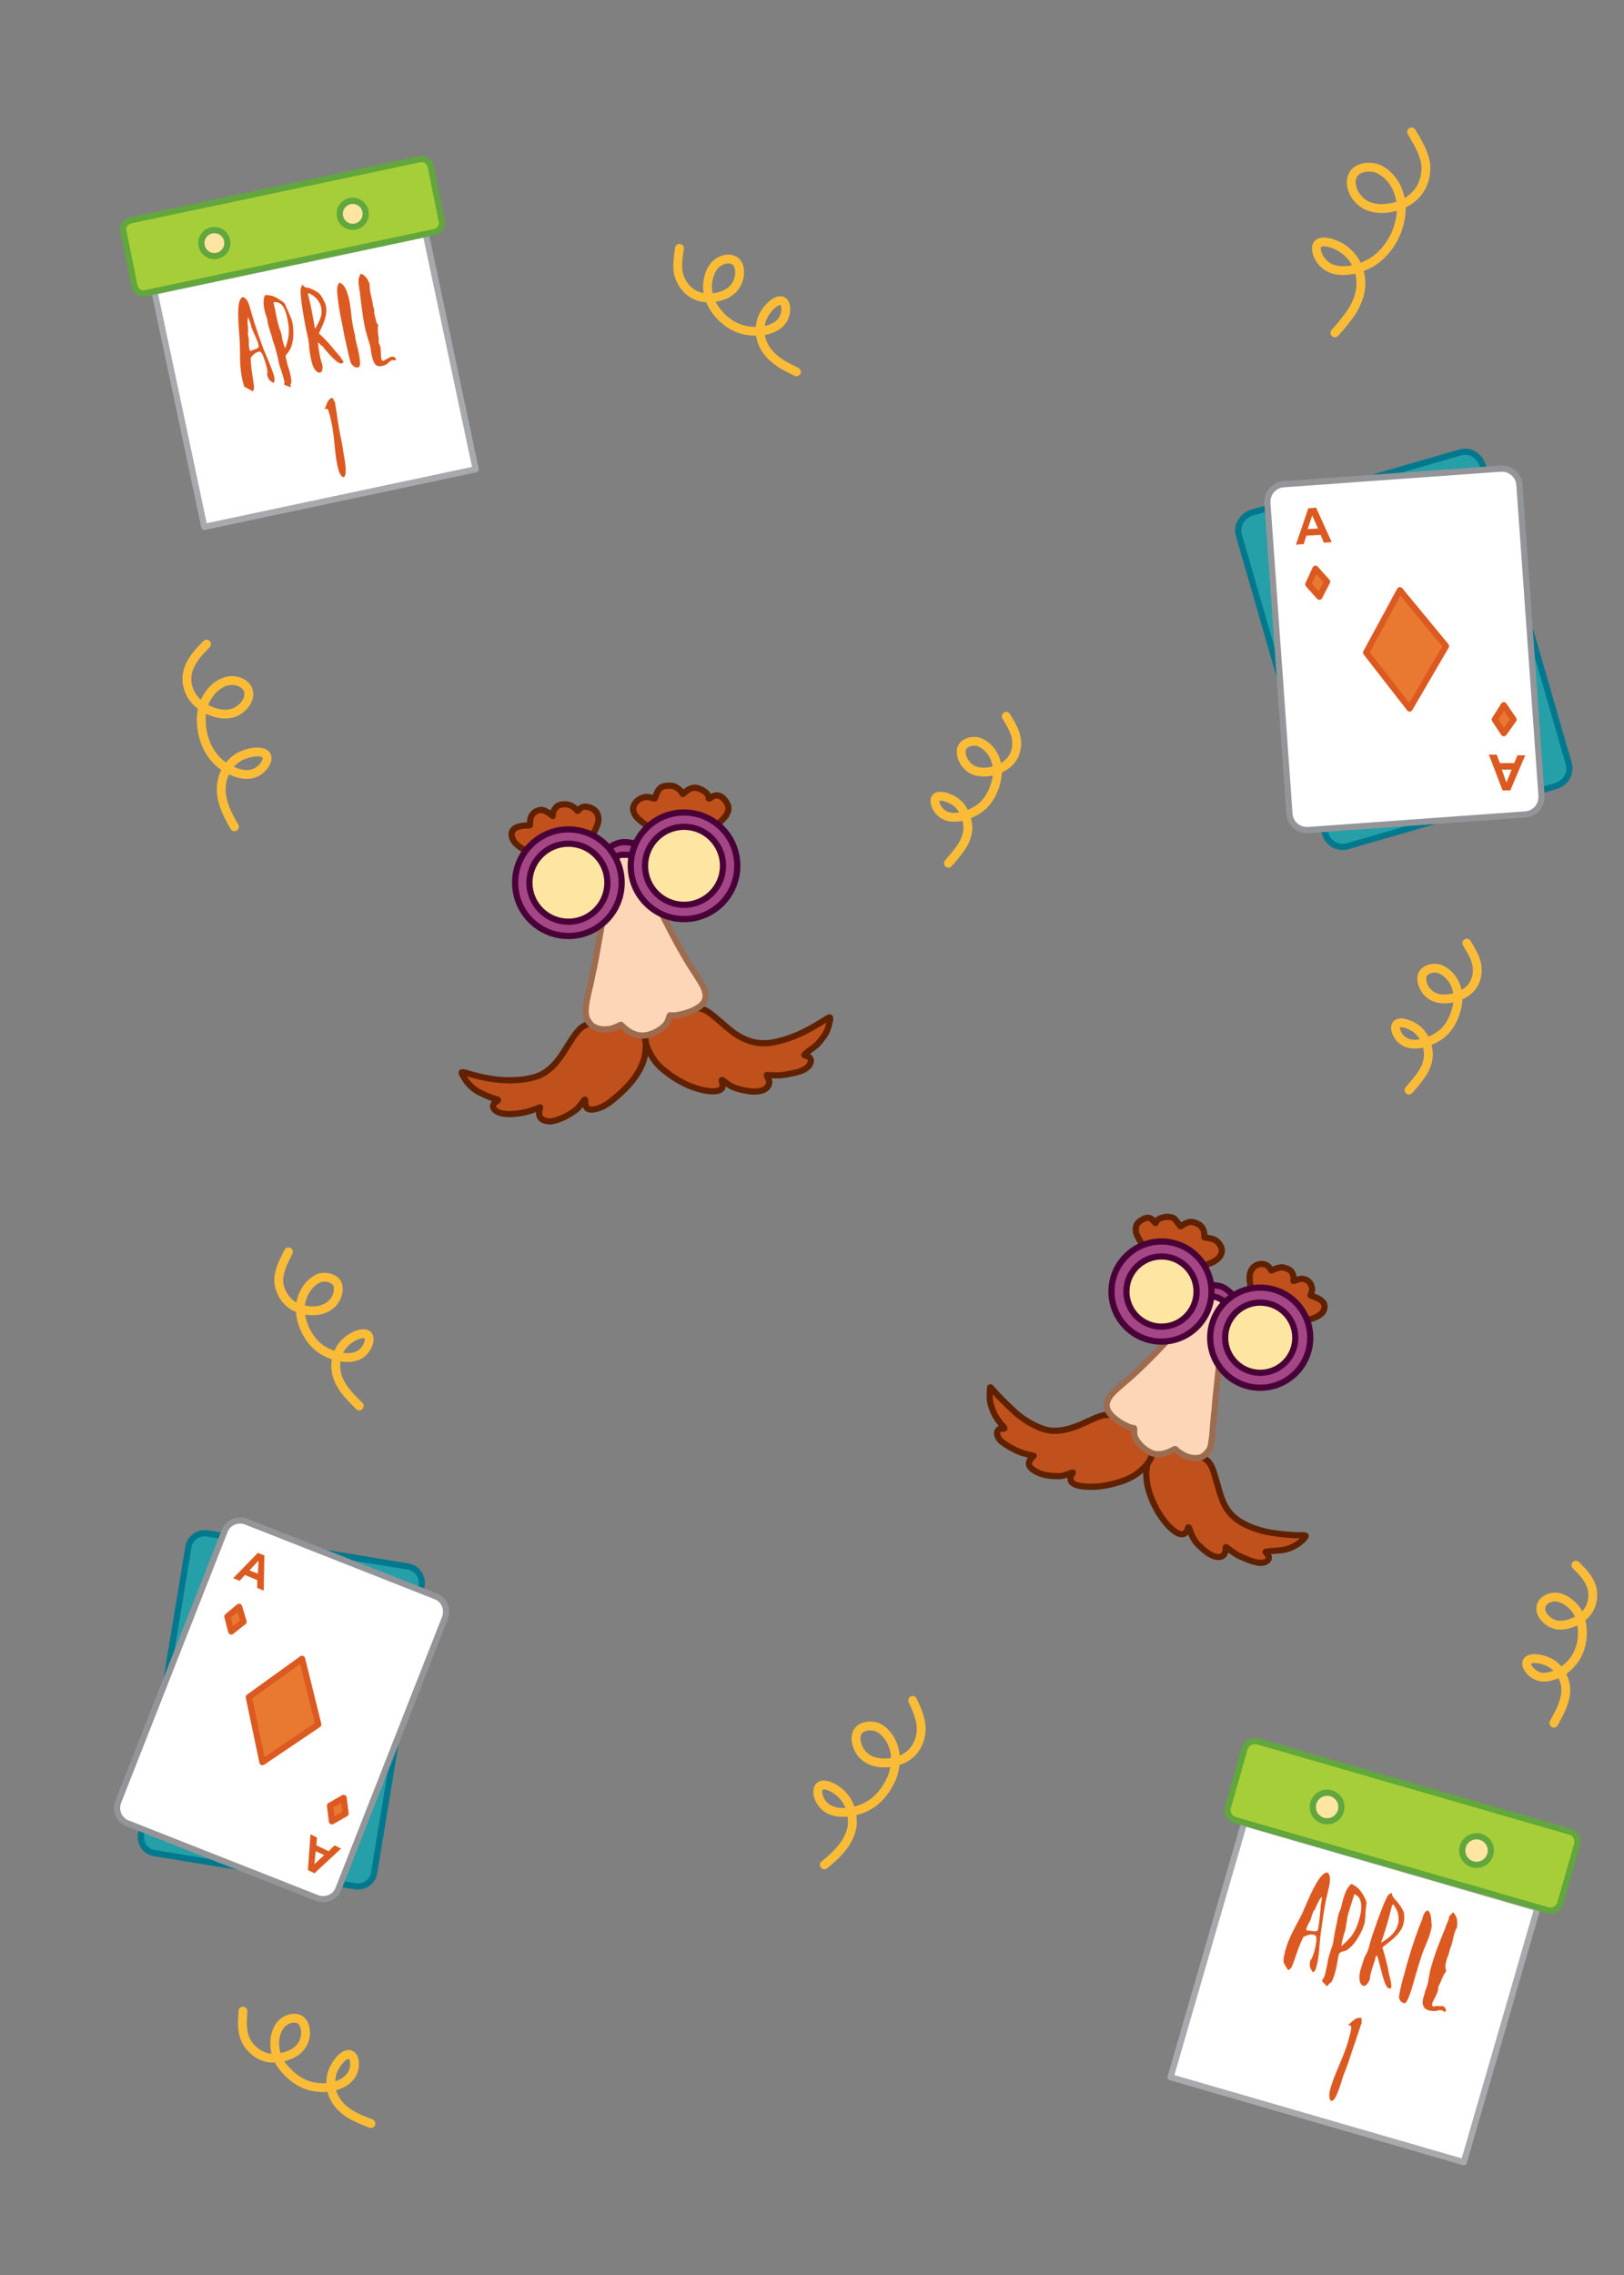 <svg xmlns="http://www.w3.org/2000/svg" viewBox="0 0 250 350"><rect x="0" y="0" width="250" height="350" fill="#808080" stroke="none"/><defs><path id="a" d="M-7 6h963.7l38 337.3H-7z"/></defs><path fill-rule="evenodd" clip-rule="evenodd" fill="#FFF" stroke="#A7A9AC" stroke-width=".952" stroke-linecap="round" stroke-linejoin="round" stroke-miterlimit="2.613" d="M73.225 72.2l-41.769 8.86-7.677-36.194 41.769-8.86z"/><path fill-rule="evenodd" clip-rule="evenodd" fill="#A6CE39" stroke="#61A73D" stroke-width=".952" stroke-linecap="round" stroke-linejoin="round" stroke-miterlimit="2.613" d="M20.1 33.9l44.5-9.4c.8-.2 1.5.3 1.7 1.1L68 34c.2.8-.3 1.5-1.1 1.7l-44.5 9.4c-.8.2-1.5-.3-1.7-1.1L19 35.6c-.2-.7.3-1.5 1.1-1.7z"/><path fill-rule="evenodd" clip-rule="evenodd" fill="#DC5A21" d="M51.2 61.2c-.9.1-1 1.6-1.3 1.8.3-.1.5-.3.7.3 1.1 3.7.7 5.9 1.5 9 .1.4.5 1.2.8 1.1.5-.1.3-1.9.1-3-.2-1.1-.2-1.5-.5-2.9-.4-1.8-.6-3.6-.9-5.4V62l-.4-.8zM38.2 50.9c0-.7-.2-1.4 0-2.1.2.5.4 1 .5 1.5.3.9.9 1.9 1.1 2.8.2.6-.7.6-1.2.9-.1 0-.1-.1-.2-.2-.1-.5-.1-1-.1-1.6-.1-.5-.2-1-.1-1.3zm.7 9.3c.2-.2.2-.5.2-.8-.2-1.5-.5-2.9-.5-4.4.2-.1.4-.7 1.3-.9.3-.1.6.4 1.1 2.2.2.6.2 1.1.1 1.3.2.6.2.9 1 1.3.2-.1.2-.6.1-1-.4-1.4-1.1-2.9-1.6-4.1-.7-1.9-1.4-3.9-1.9-5.7-.4-1.4-.6-2.2-1.3-2.4-1.2.3-.6 4.8-.5 6.7.1 1.9-.1 4.1.5 6.4.1.2.1.5.2.7.2.1.8.4 1.3.7zM44 48.1c.3 1 .6 2.5.4 3.7-.1.6-.3 1.3-.5 1.8 0 0-.3-.7-.3-.9l-.1-.3c-.1-.6-.2-1.2-.3-1.4-.3-.7-.3-1-.4-1.2-.2-.8-.4-2-.7-3.3 1.2-.2 1.7.9 1.9 1.6zm.3 11.3c-.4-.1-.7-.2-.5-.6-.1-.5-.3-1.1-.5-1.8-.2-.5-.4-1.1-.5-1.8-.1-.5-.2-.8-.3-1.2-.1-.5-.3-1-.5-1.6-.1-.4-.2-.9-.4-1.3-.1-.5-.3-1-.4-1.5 0-.3-.1-.7-.3-1.2-.3-1-.5-2.2-.1-3h.1c1 0 1.4.2 2.6 1 .3.2.4.4.5.7.3.7.6 1.3.9 2.1.4 1.2.4 3.7-.4 4.8l-.2.3c-.3.3-.4.4-.3.7l.1.4c0 .2.1.3.1.5.1.4.3.9.4 1.3.2.9.4 1.7.1 1.9.1.4.2.6-.4.3zm3.2-14.3c1.1.5 1.4 1 1.8 1.7.5 1.5 0 2.4-.8 3.8-.3-1.6-.6-3.5-1.1-5.4l.1-.1zm-.9-1.3c-.1.1-.2.2-.2.4-.4.1.2 3.9.7 6.4l.3 1.3c.1.5.2 1.2.2 1.7.1.8.3 1.9.5 2.5.2.6.7 1.4 1.2 1.2.4-.1.4-.8.3-1.3 0-.1-.1-.1-.1-.2-.2-.7-.4-1.7-.5-2.6 0-.1 0-.3-.1-.4l.1-.1.4.4.3.2.2.3c.7.8 2.1 2.5 2.7 2.3.3-.1.3-.1.2-.4 0 0-.4-.5-.4-.6l-.8-.9c-.8-1-1.6-1.9-2.5-2.7l.4-.9c.5-1.1 1-2.4.6-3.6-.1-.3-.4-.8-.6-1.2l-.4-.5c-.3-.2-.8-.5-1.3-.7l-.2-.1c-.4 0-.8-.1-1-.5zm5.6-.3c.7.1 1.1 1 1.3 1.7.3.8.5 2.3.6 3.4.1 1 .3 2 .5 2.8.1.2.1.5.1.7.6 2.3 1 4.2.5 4.4-.6.2-1.1-.4-1.2-.7-.2-.5-.4-1.5-.6-2.4-.2-.9-.4-1.7-.6-2.9-.4-1.9-.8-3.9-.9-5.7v-.1c0-.5 0-.7.3-1.2zm3-.6v.8c.1.4.1.9.2 1.3.2 1.7.4 3.6.8 5.5.1.5.3 1 .4 1.5l.3.9c.1.4.2.8.2 1.1.1.6.2 1.1.4 1.6s.6.9 1.3.7c.4-.1.7-.2.9-.4.2-.2.5-.5.8-.5h.1c.1.1.2 0 .3 0l.1-.1c-.2-.4-.5-.5-.8-.4-.1 0-.4.2-.6.3-.3.1-.6.4-.7.3-.5-.3 0-1.9-.6-2.7V52c-.1-.5-.2-1.1-.1-1.9v-.2c-.2-.1-.3-.4-.3-.5-.1-.5-.3-1-.3-1.6 0-.1 0-.3-.2-.8 0-.5-.2-1.1-.3-1.6-.1-.4-.2-.9-.2-1.6v-.1c-.3-.8-.7-1.4-1.4-1.6l-.3.8z"/><circle fill-rule="evenodd" clip-rule="evenodd" fill="#FFE5A2" stroke="#61A73D" stroke-width=".952" stroke-linecap="round" stroke-linejoin="round" stroke-miterlimit="2.613" cx="33" cy="37.4" r="2"/><circle fill-rule="evenodd" clip-rule="evenodd" fill="#FFE5A2" stroke="#61A73D" stroke-width=".952" stroke-linecap="round" stroke-linejoin="round" stroke-miterlimit="2.613" cx="54.3" cy="32.9" r="2"/><path fill-rule="evenodd" clip-rule="evenodd" fill="#FFF" stroke="#A7A9AC" stroke-width=".952" stroke-linecap="round" stroke-linejoin="round" stroke-miterlimit="2.613" d="M225.343 332.644l-45.144-13.075 11.323-39.093 45.144 13.076z"/><path fill-rule="evenodd" clip-rule="evenodd" fill="#A6CE39" stroke="#61A73D" stroke-width=".952" stroke-linecap="round" stroke-linejoin="round" stroke-miterlimit="2.613" d="M193.6 267.9l48.1 13.9c.8.2 1.3 1.1 1.1 1.9l-2.6 9.1c-.2.8-1.1 1.3-1.9 1.1L190.1 280c-.8-.2-1.3-1.1-1.1-1.9l2.6-9.1c.3-.9 1.2-1.3 2-1.1z"/><path fill-rule="evenodd" clip-rule="evenodd" fill="#DC5A21" d="M209.6 310.5c-1-.4-1.8 1.1-2.2 1 .3.1.7 0 .6.7-.9 4.2-2.4 6.1-3.3 9.5-.1.4-.1 1.4.2 1.5.6.2 1.2-1.7 1.6-2.9.3-1.2.6-1.6 1.1-3.1.6-1.9 1.3-3.8 1.9-5.7 0 0 0-.1.1-.1v-.9zM202.4 293.8c.3-.7.6-1.5 1.1-2 0 .6-.2 1.1-.2 1.7-.1 1-.2 2.3-.4 3.3-.1.6-1 .2-1.7.2-.1 0-.1-.2-.1-.2.1-.6.5-1 .7-1.6.2-.6.3-1.2.6-1.4zm-4.1 9.3c.3-.1.5-.4.6-.6.6-1.5 1-3.1 1.8-4.6.3.1.7-.5 1.7-.2.3.1.4.7-.1 2.6-.2.6-.4 1.2-.6 1.3-.1.7-.2 1 .4 1.8.3 0 .5-.5.6-1 .4-1.5.4-3.3.6-4.8.3-2.2.6-4.5 1.1-6.5.4-1.6.5-2.5 0-3-1.3-.3-3.1 4.4-3.9 6.2-.9 1.9-2.3 3.9-2.8 6.5-.1.3-.1.5-.1.8-.1.4.4 1 .7 1.5zm11.2-9c-.2 1.2-.7 2.8-1.5 3.8-.4.5-1 1.1-1.5 1.5 0 0 .1-.9.2-1.1l.1-.4c.2-.6.4-1.3.4-1.5.1-.8.2-1.1.2-1.4.2-.8.6-2.1 1.1-3.6 1.2.5 1.1 1.9 1 2.7zm-5.6 11.1c.5.6.4.3.8-.1.4-.1.6-.9.9-1.9.1-.4.2-1 .3-1.5 0-.2.1-.4.1-.6l.1-.4c.1-.3.3-.4.7-.5l.4-.1c1.3-.7 2.6-3 2.9-4.4.1-.8.1-1.7.2-2.5.1-.4.1-.6-.1-1-.7-1.4-1.1-1.8-2-2.3 0 0-.1 0-.1-.1-.8.5-1.2 1.8-1.5 3-.1.5-.2.9-.4 1.3-.2.5-.3 1.1-.4 1.7-.1.4-.2.9-.3 1.4l-.3 1.8c-.1.4-.3.8-.4 1.3-.3.7-.4 1.4-.5 2-.2.8-.3 1.5-.5 2-.5.4-.2.6.1.9-.1 0-.1 0 0 0zm10.6-12.2c.8 1.1.8 1.7.8 2.6-.3 1.7-1.3 2.4-2.7 3.3.6-1.7 1.2-3.7 1.7-5.8l.2-.1zm-.2-1.8c-.1.1-.3.1-.4.2-.4-.1-1.8 3.9-2.7 6.5l-.4 1.4c-.1.5-.4 1.3-.7 1.7-.3.9-.7 2-.8 2.7-.1.7 0 1.7.6 1.8.4.1.8-.5 1-1.1v-.2c.1-.8.5-1.8.8-2.8 0-.1.1-.3.1-.5h.2l.2.6c0 .1.1.4.1.4l.1.4c.3 1.1.8 3.5 1.4 3.6.3.1.3 0 .4-.3 0 0-.1-.7-.1-.8l-.3-1.2c-.2-1.3-.6-2.7-1-4l.9-.7c1-.8 2.2-1.8 2.4-3.2.1-.4.1-1 0-1.5l-.1-.2c-.1-.3-.5-.9-.9-1.4l-.1-.1c-.4-.5-.8-.8-.7-1.3zm5.5 2.7c-.5.2-.6.5-.8 1.1v.1c-.8 1.9-1.5 4-2.1 6-.4 1.3-.6 2.2-.9 3.2-.3 1-.5 2.1-.6 2.6-.1.4 0 1.1.8 1.3.5 0 1.1-2.1 1.8-4.6.1-.3.2-.5.2-.7.3-.9.6-2 1-3 .5-1.1 1.1-2.6 1.2-3.6-.1-.9 0-1.9-.6-2.4zm3.3.9l.6-.6c.6.6.7 1.3.6 2.2v.1c-.4.7-.5 1.3-.6 1.7-.1.6-.3 1.2-.5 1.7-.1.5-.2.7-.2.8-.3.6-.4 1.2-.5 1.7 0 .1 0 .5.1.7v.2c-.5.7-.7 1.3-.9 1.8l-.3.6c.1 1.1-1.2 2.4-.9 2.9.1.2.5 0 .8 0 .3.1.7 0 .7 0 .4.1.6.4.6.8 0 0-.1.1-.2.1s-.3-.1-.3-.2h-.1c-.3-.1-.7 0-1 .1-.3 0-.6 0-1-.1-.8-.2-1-.7-1-1.3 0-.6.3-1.1.4-1.7.1-.3.3-.7.4-1.2.1-.4.1-.7.2-1.1.1-.6.2-1.1.4-1.7.6-2.1 1.4-4 2.1-5.7.1-.5.4-.9.5-1.3l.1-.5z"/><circle fill-rule="evenodd" clip-rule="evenodd" fill="#FFE5A2" stroke="#61A73D" stroke-width=".952" stroke-linecap="round" stroke-linejoin="round" stroke-miterlimit="2.613" cx="204.3" cy="278" r="2.2"/><circle fill-rule="evenodd" clip-rule="evenodd" fill="#FFE5A2" stroke="#61A73D" stroke-width=".952" stroke-linecap="round" stroke-linejoin="round" stroke-miterlimit="2.613" cx="227.3" cy="284.7" r="2.2"/><path fill-rule="evenodd" clip-rule="evenodd" fill="#259FA8" stroke="#00798F" stroke-width=".952" stroke-linecap="round" stroke-linejoin="round" stroke-miterlimit="2.613" d="M192.6 78.9l32.2-9.3c1.4-.4 2.9.4 3.4 1.9l13.3 46c.4 1.4-.4 2.9-1.9 3.4l-32.2 9.3c-1.4.4-2.9-.4-3.4-1.9l-13.3-46c-.4-1.4.5-2.9 1.9-3.4z"/><path fill-rule="evenodd" clip-rule="evenodd" fill="#FFF" stroke="#939598" stroke-width=".952" stroke-linecap="round" stroke-linejoin="round" stroke-miterlimit="2.613" d="M231 72.1l-33.4 2.4c-1.5.1-2.6 1.4-2.5 2.9l3.4 47.8c.1 1.5 1.4 2.6 2.9 2.5l33.4-2.4c1.5-.1 2.6-1.4 2.5-2.9l-3.4-47.8c-.1-1.5-1.4-2.6-2.9-2.5z"/><path fill-rule="evenodd" clip-rule="evenodd" fill="#DC5A21" d="M205 83.4l-1.2.1-.5-1.2-2.2.1-.4 1.3-1.2.1 1.9-5.6 1.2-.1 2.4 5.3zm-2.1-2.1l-.9-2-.7 2.1 1.6-.1zM234.8 116.2h-1.2l-.5 1.2h-2.2l-.5-1.3h-1.2l2.1 5.5h1.2l2.3-5.4zm-2.1 2.2l-.8 2-.7-2h1.5z"/><path fill-rule="evenodd" clip-rule="evenodd" fill="#E97831" stroke="#DC5A21" stroke-width=".952" stroke-linecap="round" stroke-linejoin="round" stroke-miterlimit="2.613" d="M210.3 100.4l5.2-9.6 7.1 8.6-5.6 9.6zM201.4 89.9l1.1-2.4 1.8 2-1.2 2.3zM230.1 110.7l1.4-2.2 1.5 2.2-1.5 2.1z"/><path fill-rule="evenodd" clip-rule="evenodd" fill="#259FA8" stroke="#00798F" stroke-width=".952" stroke-linecap="round" stroke-linejoin="round" stroke-miterlimit="2.613" d="M31.9 235.9l30.9 5.1c1.4.2 2.3 1.5 2.1 2.9l-7.3 44.2c-.2 1.4-1.5 2.3-2.9 2.1l-30.9-5.1c-1.4-.2-2.3-1.5-2.1-2.9L29 238c.2-1.4 1.6-2.3 2.9-2.1z"/><path fill-rule="evenodd" clip-rule="evenodd" fill="#FFF" stroke="#939598" stroke-width=".952" stroke-linecap="round" stroke-linejoin="round" stroke-miterlimit="2.613" d="M67.1 245.6l-29.2-11.5c-1.3-.5-2.8.1-3.3 1.4l-16.4 41.7c-.5 1.3.1 2.8 1.4 3.3L48.8 292c1.3.5 2.8-.1 3.3-1.4l16.4-41.7c.5-1.3-.1-2.8-1.4-3.3z"/><path fill-rule="evenodd" clip-rule="evenodd" fill="#DC5A21" d="M40.6 244.7l-1-.4v-1.2l-1.9-.8-.8.9-1-.4 3.8-3.9 1 .4-.1 5.4zm-.9-2.6l.1-2-1.4 1.5 1.3.5zM52.5 284.4l-1-.5-.9.9-1.9-.9.1-1.2-1-.5-.4 5.5 1 .5 4.1-3.8zm-2.6 1l-1.5 1.4.2-2 1.3.6z"/><path fill-rule="evenodd" clip-rule="evenodd" fill="#E97831" stroke="#DC5A21" stroke-width=".952" stroke-linecap="round" stroke-linejoin="round" stroke-miterlimit="2.613" d="M38.3 261.1l8.2-5.9 2.5 10.1-8.6 5.8zM35 248.7l1.8-1.5.7 2.3-1.9 1.5zM50.8 277.8l2.1-1.2.3 2.4-2.1 1.2z"/><g clip-rule="evenodd" fill="none" stroke="#FABC37" stroke-width="1.36" stroke-linecap="round" stroke-linejoin="round" stroke-miterlimit="2.613"><path d="M44.4 192.6c-.7 1.4-1.4 2.7-1.5 4.2 0 1.5.7 3 2.1 4 1.5.9 3.7 1.2 5.2.4 1.5-.7 2.1-2.4 1.8-3.5-.3-1-1.7-1.4-2.8-1.1-1.1.4-2.1 1.5-2.6 2.8-.5 1.3-.5 2.7 0 4.2s1.5 3.2 3.2 4.2c1.7 1 4 1.4 5.4.7 1.4-.7 2-2.6 1.4-3.1-.6-.6-2.4.1-3.5 1.2-1.1 1.1-1.5 2.6-1.4 3.9.1 1.3.6 2.3 1.3 3.3.7.9 1.5 1.7 2.3 2.5M37.4 309.4c-.1 1.5-.2 3.1.4 4.4.6 1.3 1.9 2.5 3.6 2.8 1.7.2 3.9-.4 4.9-1.7 1-1.3.9-3.1.2-3.9-.7-.8-2.1-.6-3 .2-.9.8-1.3 2.2-1.2 3.6.1 1.4.7 2.7 1.8 3.8 1.1 1.2 2.7 2.3 4.6 2.5 1.9.3 4.2-.3 5.2-1.6 1-1.2.8-3.2 0-3.4-.8-.3-2.1 1.1-2.7 2.6-.5 1.5-.3 3 .3 4.1.6 1.1 1.5 1.9 2.5 2.5 1 .6 2.1 1 3.1 1.4M104.6 38.2c-.2 1.5-.5 3 0 4.4.5 1.4 1.6 2.7 3.3 3.1 1.7.4 3.9-.1 5-1.3s1.2-3 .6-3.9c-.7-.9-2-.8-3-.1-1 .7-1.5 2.1-1.6 3.5 0 1.4.4 2.7 1.4 4 1 1.3 2.5 2.5 4.4 2.9 1.9.4 4.2.1 5.4-1.1 1.1-1.1 1.1-3.1.3-3.4-.8-.3-2.2.9-2.9 2.3-.7 1.4-.6 3-.1 4.2.5 1.2 1.3 2 2.2 2.7.9.7 2 1.2 3 1.7M31.8 99.1c-1.2 1.2-2.3 2.4-2.8 3.9s-.2 3.4 1.1 4.8 3.5 2.3 5.3 2c1.7-.3 3-1.9 2.9-3.1 0-1.2-1.3-2-2.6-2s-2.7.9-3.5 2.1c-.9 1.2-1.3 2.7-1.2 4.5.1 1.8.7 3.8 2.1 5.4 1.4 1.6 3.8 2.7 5.5 2.4 1.7-.3 2.9-2.1 2.4-2.9-.5-.8-2.6-.6-4.1.2-1.5.8-2.4 2.3-2.7 3.7-.3 1.4-.1 2.6.3 3.8.4 1.2 1 2.3 1.6 3.3M140.5 261.6c.7 1.5 1.4 3.1 1.3 4.7-.1 1.6-.9 3.3-2.6 4.2-1.7.9-4.1 1-5.6.1s-2.1-2.8-1.7-3.9c.4-1.1 1.9-1.4 3.1-1 1.2.5 2.2 1.8 2.6 3.2.4 1.4.3 3-.3 4.6-.7 1.6-1.9 3.4-3.8 4.4-1.9 1-4.4 1.3-6 .4-1.5-.9-2-2.9-1.3-3.5.7-.6 2.6.3 3.7 1.6s1.4 3 1.3 4.4c-.2 1.4-.8 2.5-1.6 3.5s-1.7 1.8-2.7 2.6M225.8 145.1c.7 1.2 1.5 2.4 1.6 3.8.1 1.4-.4 2.9-1.8 3.8-1.3.9-3.4 1.3-4.8.7-1.4-.6-2.1-2.2-1.9-3.2.2-1 1.5-1.4 2.5-1.2 1.1.3 2.1 1.3 2.6 2.4.5 1.2.6 2.5.2 3.9-.4 1.5-1.2 3.1-2.7 4.1-1.5 1-3.6 1.6-5 1-1.4-.6-2-2.3-1.5-2.8.5-.6 2.3 0 3.3.9 1.1 1 1.5 2.4 1.6 3.6 0 1.2-.4 2.2-1 3.1-.6.9-1.3 1.7-2 2.5M242.6 240.8c1 1 2 2 2.4 3.3.4 1.3.2 2.9-.8 4.1-1.1 1.2-3 2-4.5 1.8-1.5-.3-2.6-1.6-2.5-2.6 0-1 1.1-1.7 2.2-1.7s2.3.8 3.1 1.8c.8 1 1.1 2.3 1.1 3.8s-.5 3.3-1.7 4.6c-1.2 1.4-3.2 2.3-4.7 2.1-1.5-.3-2.5-1.8-2.1-2.4.4-.7 2.2-.5 3.5.2 1.3.7 2 1.9 2.3 3.1.3 1.2.1 2.2-.3 3.3-.3 1-.9 1.9-1.4 2.9M154.9 110.2c.7 1.2 1.5 2.4 1.6 3.8.1 1.4-.4 2.9-1.8 3.8-1.3.9-3.4 1.3-4.8.7-1.4-.6-2.1-2.2-1.9-3.2.2-1 1.5-1.4 2.5-1.2 1.1.3 2.1 1.3 2.6 2.4.5 1.2.6 2.5.2 3.9-.4 1.5-1.2 3.1-2.7 4.1-1.5 1-3.6 1.6-5 1-1.4-.6-2-2.3-1.5-2.8s2.3 0 3.3.9c1.1 1 1.5 2.4 1.6 3.6 0 1.2-.4 2.2-1 3.1-.6.9-1.3 1.7-2 2.5M217.3 20.3c1 1.7 2 3.3 2.2 5.2.1 1.9-.6 3.9-2.4 5.2-1.8 1.3-4.6 1.8-6.5 1-1.9-.8-2.9-2.9-2.5-4.3.3-1.4 2-1.9 3.5-1.6 1.5.4 2.8 1.7 3.5 3.3.7 1.6.8 3.4.3 5.3-.5 2-1.7 4.1-3.7 5.6-2 1.4-4.9 2.1-6.8 1.3-1.9-.8-2.7-3.1-2-3.8s3.1 0 4.5 1.3c1.5 1.3 2.1 3.2 2.1 4.8 0 1.6-.6 3-1.3 4.2-.8 1.2-1.7 2.3-2.7 3.4"/></g><path fill-rule="evenodd" clip-rule="evenodd" fill="#C0511C" stroke="#602100" stroke-width=".952" stroke-linecap="round" stroke-linejoin="round" stroke-miterlimit="2.613" d="M91.2 157.4c-.7.2-1.4.2-2.3 1.3-.9 1-1.9 3-3 4.4-1.1 1.4-2.3 2.3-3.9 2.7-1.6.4-3.5.5-5.4.3-1.9-.2-3.8-.7-4.7-1-.9-.2-.9-.2-.8.1.2.3.5 1 1.1 1.6.5.6 1.2 1.1 2.1 1.5.8.4 1.7.7 2.1.8.4.1.3.2.1.3-.2.1-.6.4-.6.8 0 .3.3.7.8.9.4.2 1 .3 1.7.3s1.7-.1 2.5-.3c.8-.2 1.6-.5 1.9-.6.4-.2.4-.2.3.1-.1.3-.2.8 0 1.2.2.4.6.6 1.2.7.6.1 1.2-.1 2-.4.8-.3 1.6-.8 2.3-1.3.6-.5 1-1.1 1.2-1.4.2-.3.3-.3.3 0 0 .2 0 .7.2 1 .2.3.7.4 1.5.2s1.8-.7 2.9-1.7c1.1-.9 2.4-2.2 3.2-3.4.8-1.2 1.3-2.4 1.4-3.4.2-1 .1-1.9-.1-2.9s-.6-2.2-1.2-2.9c-.6-.7-1.4-1-2.3-.9-.8.1-1.7.7-2.4 1.1-.8.4-1.4.7-2.1.9z"/><path fill-rule="evenodd" clip-rule="evenodd" fill="#C0511C" stroke="#602100" stroke-width=".952" stroke-linecap="round" stroke-linejoin="round" stroke-miterlimit="2.613" d="M106.3 155.1c.7 0 1.4-.2 2.6.5 1.1.7 2.7 2.3 4.2 3.4 1.5 1 2.9 1.5 4.5 1.5s3.5-.6 5.2-1.3c1.8-.8 3.4-1.8 4.2-2.3.8-.5.8-.5.8-.1-.1.4-.2 1.1-.5 1.8s-.9 1.4-1.5 2.1c-.7.6-1.5 1.1-1.8 1.4-.3.3-.2.2 0 .3.3.1.7.2.8.6.1.3-.1.8-.4 1.1-.3.3-.8.6-1.5.8-.7.2-1.7.4-2.5.5-.9.1-1.6 0-2 0-.4 0-.4-.1-.3.2.1.2.4.7.3 1.1-.1.4-.4.8-.9 1-.5.2-1.2.3-2 .2-.8-.1-1.8-.3-2.5-.6-.8-.3-1.3-.8-1.6-1-.3-.2-.3-.2-.3 0 .1.2.2.7.1 1-.1.3-.6.6-1.4.6-.8 0-1.9-.2-3.3-.7-1.3-.5-2.9-1.4-4.1-2.4-1.2-.9-1.9-1.9-2.4-2.9-.5-.9-.7-1.8-.7-2.8-.1-1-.1-2.2.3-3.1.4-.9 1.1-1.4 1.9-1.5.8-.1 1.8.2 2.7.4.7.1 1.4.2 2.1.2z"/><path fill-rule="evenodd" clip-rule="evenodd" fill="#FDD6B7" stroke="#9D6C4F" stroke-width=".952" stroke-linecap="round" stroke-linejoin="round" stroke-miterlimit="2.613" d="M95.3 131.3c.3-.4.8-.4 1.1-.3.4.1.6.4 1.3 1.6 2.7 4.6 4.8 9.6 7.5 14.2 1.3 2.3 2.4 3.7 3 4.9.6 1.2.6 2.2-.2 2.9-.8.8-2.4 1.3-3.4 1.5-1 .2-1.3.1-1.4.1-.1 0-.1 0-.2.3s-.2.9-.9 1.5-1.8 1.2-2.9 1.3c-1 .1-1.9-.3-2.5-.7-.6-.4-.8-.7-1-.8-.1-.2-.1-.2-.4 0-.3.1-.8.4-1.4.5-.7.1-1.6.1-2.2-.2-.6-.2-.9-.6-1.2-1.1-.3-.5-.4-1-.3-2.2.1-1.1.6-2.8 1.1-5.3.7-2.9 2.7-16.8 4-18.2z"/><path fill-rule="evenodd" clip-rule="evenodd" fill="#C0511C" d="M81 130.8c1.2-1.6 3.1-2.8 5.3-3.1 1.7-.3 3.4 0 4.9.8.4-.7.8-1.5.9-2.1.1-.7-.1-1.3-.5-1.7-.4-.4-1.1-.6-1.6-.6s-.8.4-.9.5c-.2.2-.2.2-.3 0-.2-.2-.5-.5-1-.7-.5-.2-1-.2-1.5-.1s-.8.5-1 .8c-.2.3-.2.6-.2.8 0 .2 0 .2-.3-.1-.3-.2-.8-.6-1.4-.7-.6 0-1.2.3-1.5.8-.3.4-.3 1-.3 1.3 0 .3 0 .3-.3.3s-1 0-1.5.2c-.5.1-.8.4-1 .8-.1.4 0 1 .3 1.4.3.5.9.9 1.2 1.1.3.1.5.2.7.3zM97.6 123.9c-.2.6-.1 1.2.3 1.7.4.6 1.1 1 1.8 1.5 1.2-1.1 2.7-1.8 4.3-2.1 2.4-.4 4.6.3 6.3 1.7.5-.5 1.1-1 1.4-1.5.3-.5.5-.9.3-1.4-.1-.5-.5-1-.9-1.3-.4-.3-.8-.4-1.1-.3-.3.1-.7.3-.8.4-.2.1-.2.1-.2 0s0-.4-.2-.6c-.2-.3-.6-.6-1.1-.8-.5-.2-1-.3-1.4-.1-.5.2-.9.5-1.1.7-.2.2-.2.2-.3 0-.1-.2-.4-.6-.8-.8-.4-.2-1-.3-1.5-.3-.5.1-1 .3-1.3.6-.3.4-.4.8-.5 1.1-.1.2-.1.2-.4.2-.3-.1-.9-.2-1.5-.1-.5.3-1.1.8-1.3 1.4z"/><path fill-rule="evenodd" clip-rule="evenodd" fill="#A54686" stroke="#490039" stroke-width=".952" stroke-linecap="round" stroke-linejoin="round" stroke-miterlimit="2.613" d="M94.7 131.8c.3-.1.7-.3 1.2-.3.4 0 .9 0 1.3.1s.7.1 1-.1c.3-.2.5-.8.4-1.2-.1-.3-.6-.5-1.2-.6-.6-.1-1.2-.2-1.8-.1-.6.1-1.3.4-1.6.7-.4.3-.5.7-.4 1 0 .3.2.5.4.6.1.1.4 0 .7-.1z"/><path fill-rule="evenodd" clip-rule="evenodd" fill="#C0511C" stroke="#602100" stroke-width=".952" stroke-linecap="round" stroke-linejoin="round" stroke-miterlimit="2.613" d="M184.9 224.1c.6.3 1.2.6 1.7 1.7.5 1.2.9 3.2 1.5 4.8.6 1.6 1.5 2.7 2.8 3.5 1.3.8 3 1.4 4.8 1.7 1.8.3 3.6.4 4.5.4.9 0 .9 0 .7.3-.2.3-.7.8-1.4 1.2-.6.4-1.4.7-2.3.8-.8.1-1.7.1-2.1.2-.4 0-.3.1-.1.3.2.2.4.5.3.8-.1.3-.5.6-.9.6-.4.1-.9 0-1.6-.2-.7-.2-1.5-.6-2.2-.9-.7-.4-1.3-.9-1.6-1.1-.3-.2-.3-.3-.3 0 0 .2-.1.8-.3 1-.3.3-.7.4-1.2.3-.5-.1-1.1-.4-1.7-.9-.6-.5-1.3-1.1-1.7-1.8-.4-.6-.6-1.3-.7-1.6-.1-.3-.2-.3-.2-.1-.1.2-.2.6-.5.8-.3.2-.8.2-1.4-.2-.6-.4-1.4-1.1-2.2-2.3-.8-1.1-1.5-2.6-1.9-3.9-.4-1.3-.5-2.5-.4-3.5.1-1 .4-1.7.9-2.6.5-.8 1.1-1.8 1.8-2.3.7-.5 1.5-.5 2.3-.2.7.3 1.3 1.1 1.9 1.7.4.7 1 1.1 1.5 1.5z"/><path fill-rule="evenodd" clip-rule="evenodd" fill="#C0511C" stroke="#602100" stroke-width=".952" stroke-linecap="round" stroke-linejoin="round" stroke-miterlimit="2.613" d="M172 218c-.6-.2-1.2-.5-2.4-.2s-3 1.4-4.7 1.9-3 .6-4.4.1c-1.4-.5-3-1.4-4.3-2.6s-2.6-2.5-3.2-3.2c-.6-.7-.6-.7-.6-.3 0 .4-.1 1.1 0 1.8s.4 1.5.8 2.3c.4.7 1 1.4 1.3 1.7.2.3.1.3-.1.3-.3 0-.7 0-.8.3-.2.3-.1.7.1 1.1.2.4.6.7 1.2 1.1.6.4 1.4.8 2.1 1.1.8.3 1.5.4 1.8.5.4.1.4 0 .2.2s-.5.5-.6.9c-.1.4.2.8.6 1.1.4.3 1 .6 1.8.8.8.2 1.7.2 2.4.2.8-.1 1.4-.4 1.7-.5.3-.1.3-.1.2.1-.1.2-.4.5-.3.9 0 .4.4.7 1 .9.7.2 1.8.3 3.1.2 1.4-.1 3-.5 4.3-1 1.3-.5 2.2-1.2 2.9-1.9.7-.7 1.1-1.4 1.4-2.3.4-.9.7-2 .6-2.8-.1-.9-.6-1.5-1.3-1.8-.7-.3-1.7-.3-2.5-.4-1-.2-1.7-.3-2.3-.5z"/><path fill-rule="evenodd" clip-rule="evenodd" fill="#FDD6B7" stroke="#9D6C4F" stroke-width=".952" stroke-linecap="round" stroke-linejoin="round" stroke-miterlimit="2.613" d="M188.2 199.6c-.2-.4-.6-.6-.9-.6-.3 0-.7.2-1.6 1.1-3.6 3.4-6.9 7.3-10.5 10.7-1.8 1.7-3.2 2.7-4 3.6-.8.9-1.1 1.8-.6 2.7.5.9 1.8 1.8 2.7 2.2.8.4 1.1.4 1.2.4.1 0 .1 0 .1.3s-.1.9.4 1.6c.4.7 1.3 1.5 2.2 1.9.9.4 1.8.2 2.4 0 .6-.2.9-.4 1.1-.5.2-.1.2-.1.4.1s.6.5 1.2.8c.6.3 1.4.5 2 .4.6 0 1-.3 1.4-.7.4-.4.7-.8.8-1.9.2-1.1.2-2.7.5-5 .1-2.5 1.9-15.4 1.2-17.1z"/><path fill-rule="evenodd" clip-rule="evenodd" fill="#C0511C" d="M201.1 203c-.7-1.8-2-3.3-3.9-4.2-1.5-.7-3.1-.9-4.6-.6-.2-.8-.3-1.5-.2-2.1.1-.6.4-1.1.9-1.4.5-.3 1.2-.3 1.6-.1.4.2.6.5.7.7.1.2.1.2.3.1.2-.1.6-.3 1.1-.4.5-.1 1 .1 1.4.3.4.2.6.6.7 1 .1.3 0 .6 0 .7 0 .1 0 .1.3 0s.9-.4 1.4-.2c.5.1 1 .6 1.1 1.1.2.5 0 1-.1 1.2-.1.2-.1.2.2.3.3.1.9.3 1.3.6s.6.6.6 1-.2.9-.6 1.2c-.4.3-1 .6-1.4.7-.4 0-.6.1-.8.1zM188.1 192.4c.1.6-.2 1.1-.8 1.5-.5.4-1.3.6-2 .9-.8-1.3-1.9-2.3-3.3-3-2-.9-4.2-.9-6.1-.2-.4-.6-.7-1.2-.9-1.7-.2-.5-.2-.9.1-1.3.2-.4.7-.7 1.1-.9.4-.2.8-.1 1.1 0 .3.2.5.5.6.6.1.1.1.1.1 0s.1-.3.4-.5c.3-.2.7-.4 1.2-.4.5-.1.9 0 1.3.3s.7.7.8 1c.2.2.2.2.3.1.2-.1.5-.4.9-.5.4-.1 1 0 1.4.1.4.2.8.5 1 .9.2.4.2.9.2 1.1 0 .2 0 .2.3.2s.9 0 1.4.4c.5.2.9.8.9 1.4z"/><path fill-rule="evenodd" clip-rule="evenodd" fill="#A54686" stroke="#490039" stroke-width=".952" stroke-linecap="round" stroke-linejoin="round" stroke-miterlimit="2.613" d="M188.6 200.3c-.3-.2-.6-.4-1-.6-.4-.2-.8-.2-1.2-.3-.4 0-.7-.1-.8-.4-.2-.3-.2-.9 0-1.1.2-.3.7-.2 1.2-.2.5.1 1.1.1 1.6.4.5.3 1 .7 1.3 1.1.2.4.2.7.1 1-.1.2-.3.4-.5.4s-.5-.2-.7-.3z"/><path clip-rule="evenodd" fill="none" stroke="#602100" stroke-width=".952" stroke-linecap="round" stroke-linejoin="round" stroke-miterlimit="2.613" d="M91.2 128.5c.4-.7.8-1.5.9-2.1.1-.7-.1-1.3-.5-1.7-.4-.4-1.1-.6-1.6-.6s-.8.4-.9.5c-.2.2-.2.2-.3 0-.2-.2-.5-.5-1-.7-.5-.2-1-.2-1.5-.1s-.8.5-1 .8c-.2.3-.2.6-.2.8 0 .2 0 .2-.3-.1-.3-.2-.8-.6-1.4-.7-.6 0-1.2.3-1.5.8-.3.4-.3 1-.3 1.3 0 .3 0 .3-.3.3s-1 0-1.5.2c-.5.1-.8.4-1 .8-.1.4 0 1 .3 1.4.3.5.9.9 1.2 1.1l.8.4M99.7 127.1c-.7-.5-1.4-1-1.8-1.5-.4-.6-.6-1.2-.3-1.7.2-.6.8-1 1.4-1.2.6-.2 1.2 0 1.5.1.3.1.3.1.4-.2.1-.2.2-.7.5-1.1.3-.4.7-.6 1.3-.6.5-.1 1.1 0 1.5.3.4.2.7.6.8.8.1.2.1.2.3 0 .2-.2.7-.6 1.1-.7.5-.2 1-.1 1.4.1.5.2.9.5 1.1.8.2.3.2.5.2.6 0 .1 0 .1.2 0s.5-.4.8-.4c.3-.1.7 0 1.1.3.4.3.7.8.9 1.3.1.5 0 .9-.3 1.4-.3.5-.9 1-1.4 1.5M192.6 198.2c-.2-.8-.3-1.5-.2-2.1.1-.6.4-1.1.9-1.4.5-.3 1.2-.3 1.6-.1.4.2.6.5.7.7.1.2.1.2.3.1.2-.1.6-.3 1.1-.4.5-.1 1 .1 1.4.3.4.2.6.6.7 1 .1.3 0 .6 0 .7 0 .1 0 .1.3 0s.9-.4 1.4-.2c.5.1 1 .6 1.1 1.1.2.5 0 1-.1 1.2-.1.2-.1.2.2.3.3.1.9.3 1.3.6s.6.6.6 1-.2.9-.6 1.2c-.4.3-1 .6-1.4.7-.4.1-.6.1-.8.2M185.3 194.7c.7-.2 1.5-.5 2-.9s.8-.9.8-1.5c-.1-.6-.5-1.2-1-1.5-.5-.3-1.1-.3-1.4-.4-.3 0-.3 0-.3-.2s0-.7-.2-1.1c-.2-.4-.5-.7-1-.9-.4-.2-1-.3-1.4-.1-.4.1-.8.4-.9.5-.2.1-.2.1-.3-.1-.2-.2-.5-.7-.8-1-.4-.3-.9-.3-1.3-.3-.5.1-.9.2-1.2.4-.3.2-.3.4-.4.5 0 .1 0 .1-.1 0s-.3-.4-.6-.6c-.3-.2-.7-.2-1.1 0-.4.2-.9.5-1.1.9-.2.4-.2.8-.1 1.3.2.5.5 1.1.9 1.7"/><circle fill-rule="evenodd" clip-rule="evenodd" fill="#A54686" stroke="#490039" stroke-width=".952" stroke-linecap="round" stroke-linejoin="round" stroke-miterlimit="2.613" cx="87.5" cy="135.8" r="8.2"/><circle fill-rule="evenodd" clip-rule="evenodd" fill="#A54686" stroke="#490039" stroke-width=".952" stroke-linecap="round" stroke-linejoin="round" stroke-miterlimit="2.613" cx="105.3" cy="133.2" r="8.2"/><circle fill-rule="evenodd" clip-rule="evenodd" fill="#FFE5A2" stroke="#490039" stroke-width=".952" stroke-linecap="round" stroke-linejoin="round" stroke-miterlimit="2.613" cx="105.3" cy="133.2" r="6"/><circle fill-rule="evenodd" clip-rule="evenodd" fill="#FFE5A2" stroke="#490039" stroke-width=".952" stroke-linecap="round" stroke-linejoin="round" stroke-miterlimit="2.613" cx="87.5" cy="135.8" r="6"/><circle fill-rule="evenodd" clip-rule="evenodd" fill="#A54686" stroke="#490039" stroke-width=".952" stroke-linecap="round" stroke-linejoin="round" stroke-miterlimit="2.613" cx="194" cy="205.8" r="7.7"/><circle fill-rule="evenodd" clip-rule="evenodd" fill="#A54686" stroke="#490039" stroke-width=".952" stroke-linecap="round" stroke-linejoin="round" stroke-miterlimit="2.613" cx="178.8" cy="198.7" r="7.7"/><circle fill-rule="evenodd" clip-rule="evenodd" fill="#FFE5A2" stroke="#490039" stroke-width=".952" stroke-linecap="round" stroke-linejoin="round" stroke-miterlimit="2.613" cx="178.8" cy="198.7" r="5.4"/><circle fill-rule="evenodd" clip-rule="evenodd" fill="#FFE5A2" stroke="#490039" stroke-width=".952" stroke-linecap="round" stroke-linejoin="round" stroke-miterlimit="2.613" cx="194" cy="205.8" r="5.4"/></svg>